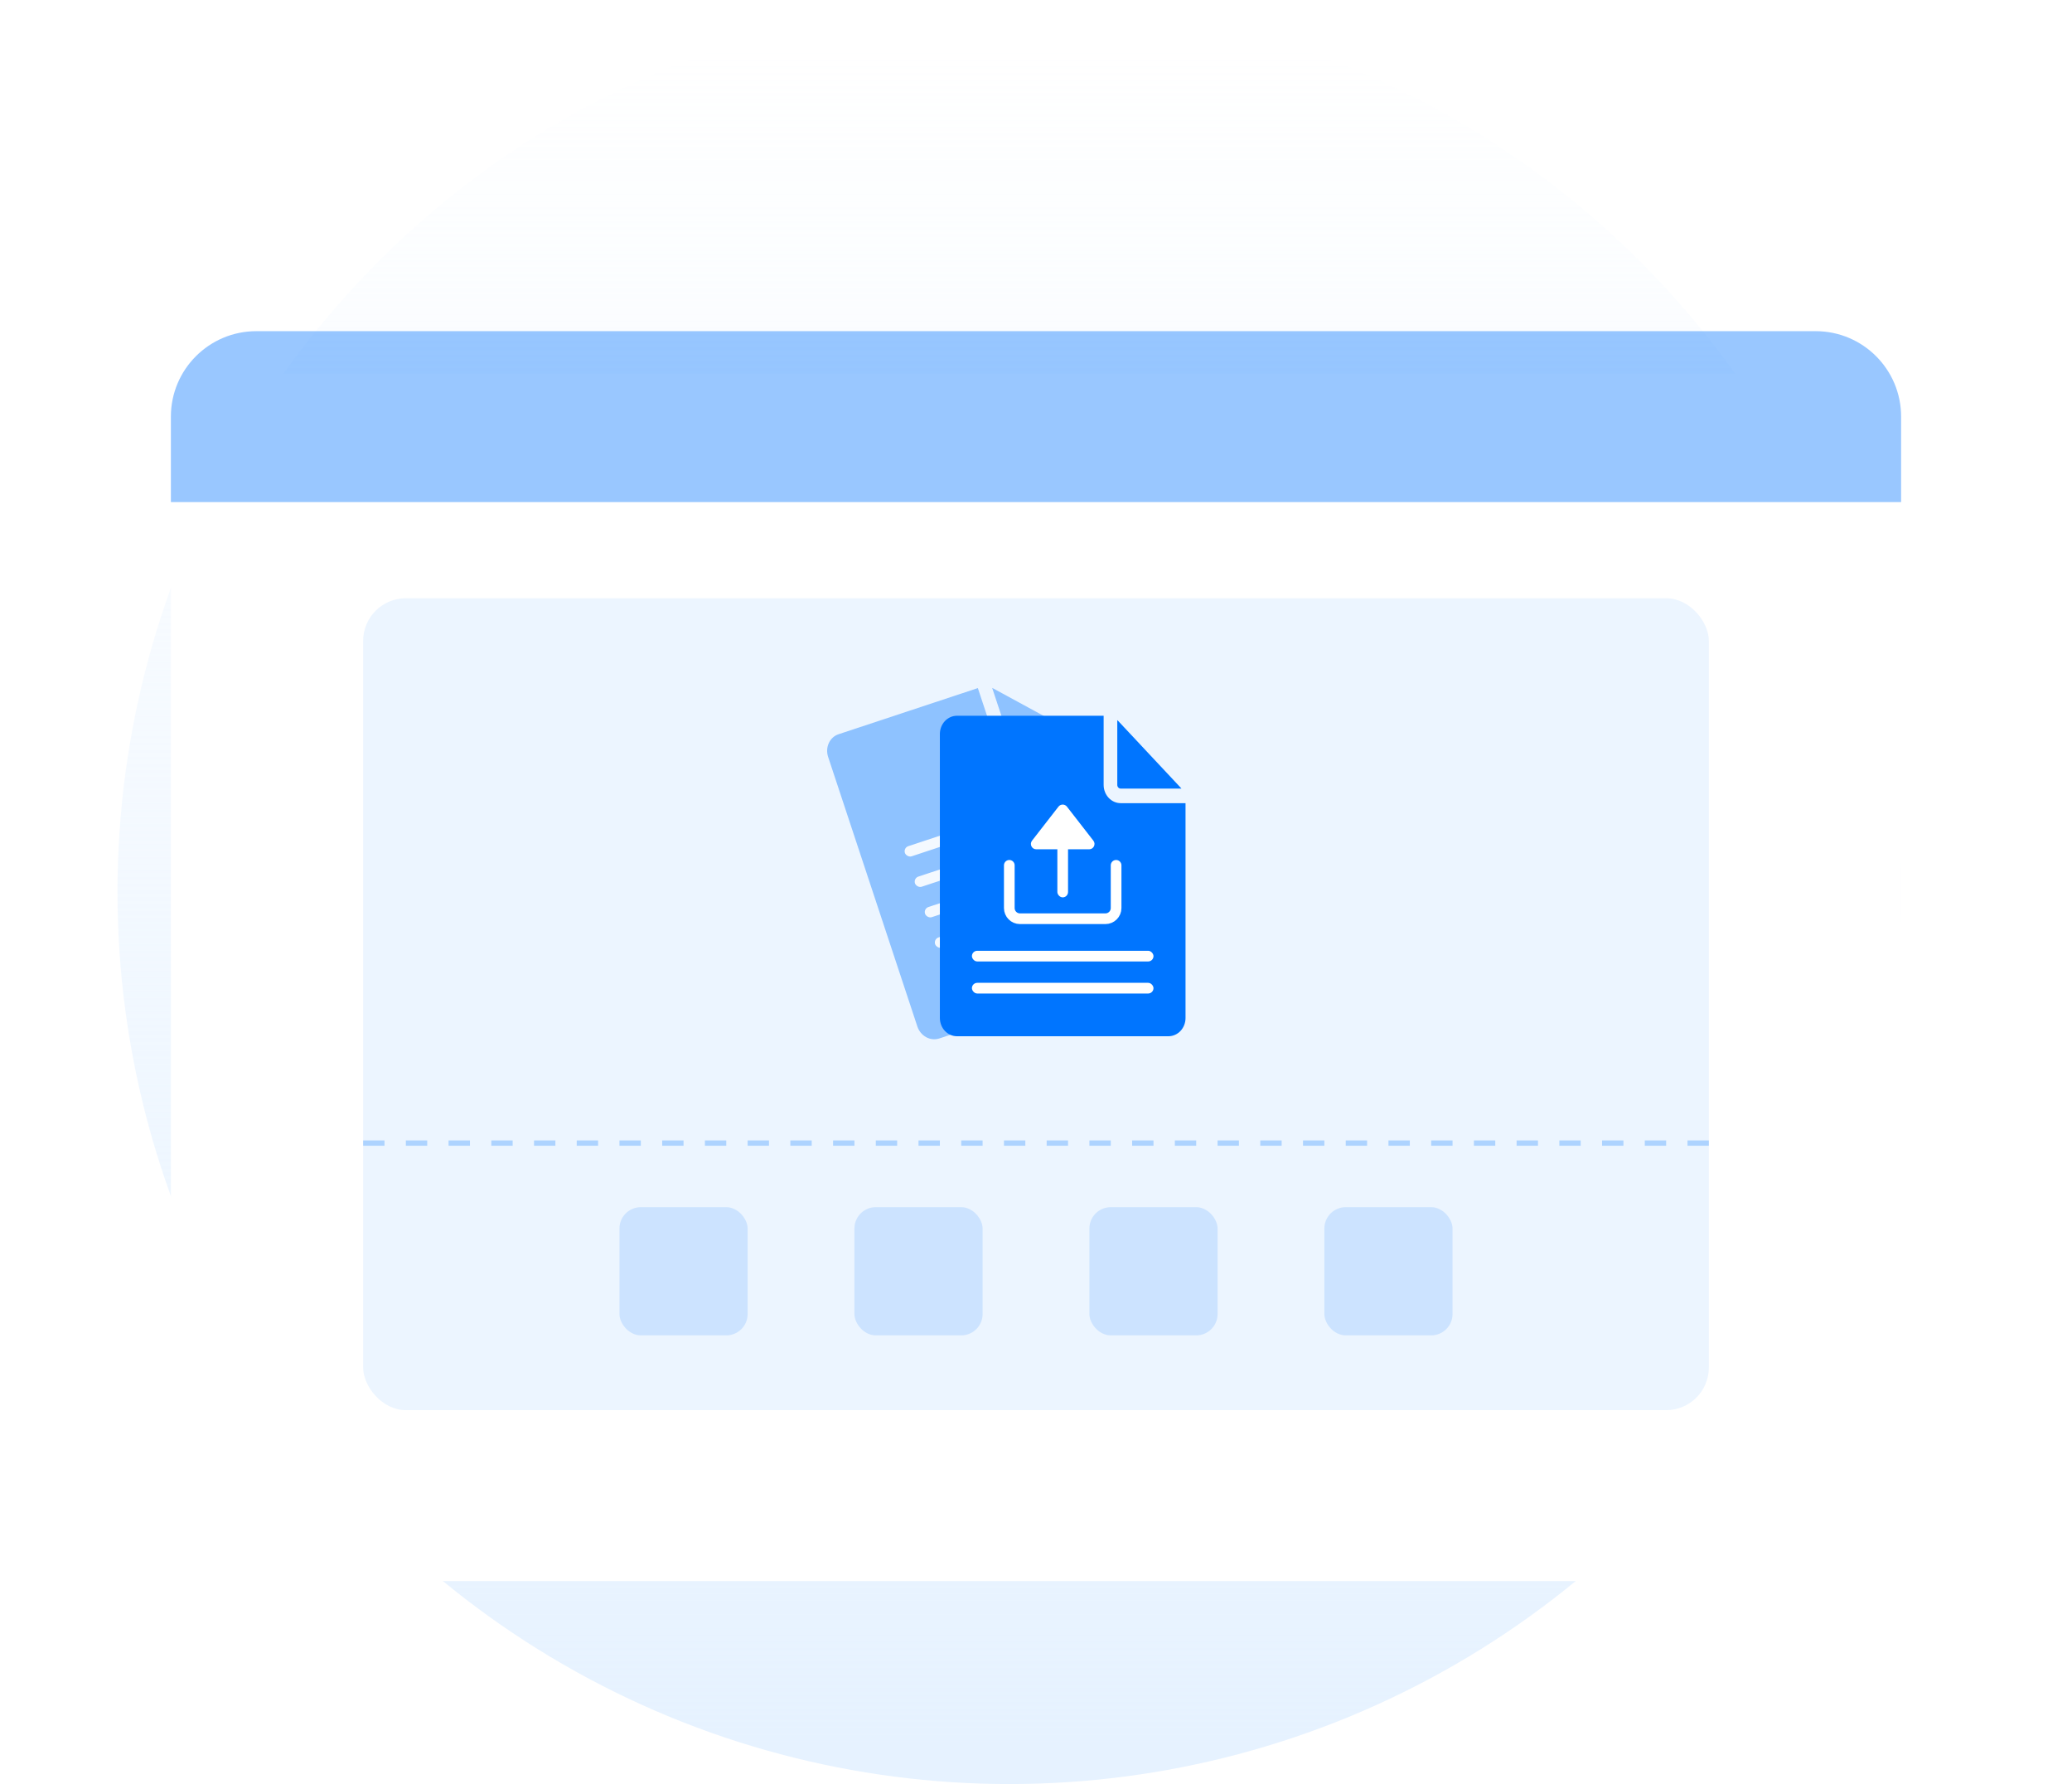<svg width="194" height="167" viewBox="0 0 194 167" fill="none" xmlns="http://www.w3.org/2000/svg">
<circle cx="94.5" cy="83.5" r="83.5" fill="url(#paint0_linear_215_710)"/>
<g filter="url(#filter0_d_215_710)">
<rect x="16" y="31" width="162" height="113" rx="8" fill="white"/>
</g>
<path opacity="0.4" d="M16 39C16 34.582 19.582 31 24 31H170C174.418 31 178 34.582 178 39V47H16V39Z" fill="#0075FF"/>
<rect x="34" y="56" width="126" height="76" rx="4" fill="#ECF5FF"/>
<path opacity="0.3" d="M34 107H160" stroke="#1A83FF" stroke-width="0.5" stroke-linejoin="round" stroke-dasharray="2 2"/>
<g opacity="0.4">
<path d="M92.897 64.395C92.937 64.413 92.976 64.432 93.015 64.453L100.502 68.525C100.541 68.546 100.578 68.569 100.615 68.593L95.216 70.38C95.135 70.407 95.047 70.398 94.97 70.357C94.893 70.315 94.834 70.243 94.805 70.157L92.897 64.395ZM93.592 70.559L91.556 64.41L78.516 68.728C78.114 68.861 77.785 69.159 77.602 69.557C77.418 69.954 77.394 70.419 77.536 70.848L85.894 96.091C86.037 96.52 86.333 96.878 86.718 97.087C87.102 97.297 87.544 97.34 87.946 97.207L106.748 90.981C107.15 90.848 107.479 90.549 107.663 90.152C107.846 89.754 107.87 89.29 107.729 88.861L101.406 69.767L95.644 71.675C95.242 71.808 94.8 71.764 94.415 71.555C94.031 71.346 93.735 70.988 93.592 70.559Z" fill="#0075FF"/>
<rect x="84.569" y="79.364" width="9" height="1" rx="0.5" transform="rotate(-18.321 84.569 79.364)" fill="white"/>
<rect x="85.512" y="82.212" width="9" height="1" rx="0.5" transform="rotate(-18.321 85.512 82.212)" fill="white"/>
<rect x="86.455" y="85.06" width="15" height="1" rx="0.5" transform="rotate(-18.321 86.455 85.06)" fill="white"/>
<rect x="87.398" y="87.908" width="15" height="1" rx="0.5" transform="rotate(-18.321 87.398 87.908)" fill="white"/>
<rect x="88.341" y="90.756" width="15" height="1" rx="0.5" transform="rotate(-18.321 88.341 90.756)" fill="white"/>
</g>
<path d="M104.611 67.408C104.643 67.437 104.675 67.467 104.705 67.499L110.532 73.718C110.562 73.75 110.591 73.784 110.618 73.818H104.931C104.846 73.818 104.765 73.782 104.705 73.718C104.645 73.654 104.611 73.568 104.611 73.477V67.408ZM103.333 73.477V67H89.597C89.174 67.001 88.768 67.18 88.468 67.5C88.169 67.819 88.001 68.253 88 68.704V95.296C88.001 95.747 88.169 96.181 88.468 96.5C88.768 96.82 89.174 96.999 89.597 97H109.403C109.826 96.999 110.232 96.82 110.532 96.5C110.831 96.181 111 95.747 111 95.296V75.182H104.931C104.507 75.181 104.101 75.002 103.802 74.682C103.502 74.362 103.334 73.929 103.333 73.477Z" fill="#0075FF"/>
<rect x="91" y="89" width="17" height="1" rx="0.5" fill="white"/>
<rect x="91" y="92" width="17" height="1" rx="0.5" fill="white"/>
<path d="M94.5 81V85C94.5 85.552 94.948 86 95.5 86H103.5C104.052 86 104.5 85.552 104.5 85V81" stroke="white" stroke-linecap="round" stroke-linejoin="round"/>
<rect x="99" y="79" width="1" height="5" rx="0.5" fill="white"/>
<path d="M99.105 75.507C99.305 75.25 99.695 75.25 99.895 75.507L102.372 78.693C102.628 79.022 102.394 79.5 101.978 79.5H97.022C96.606 79.5 96.372 79.022 96.628 78.693L99.105 75.507Z" fill="white"/>
<rect opacity="0.5" x="58" y="113" width="12" height="12" rx="2" fill="#ADD3FF"/>
<rect opacity="0.5" x="80" y="113" width="12" height="12" rx="2" fill="#ADD3FF"/>
<rect opacity="0.5" x="102" y="113" width="12" height="12" rx="2" fill="#ADD3FF"/>
<rect opacity="0.5" x="124" y="113" width="12" height="12" rx="2" fill="#ADD3FF"/>
<defs>
<filter id="filter0_d_215_710" x="0" y="19" width="194" height="145" filterUnits="userSpaceOnUse" color-interpolation-filters="sRGB">
<feFlood flood-opacity="0" result="BackgroundImageFix"/>
<feColorMatrix in="SourceAlpha" type="matrix" values="0 0 0 0 0 0 0 0 0 0 0 0 0 0 0 0 0 0 127 0" result="hardAlpha"/>
<feOffset dy="4"/>
<feGaussianBlur stdDeviation="8"/>
<feColorMatrix type="matrix" values="0 0 0 0 0.484 0 0 0 0 0.592 0 0 0 0 0.671 0 0 0 0.14 0"/>
<feBlend mode="normal" in2="BackgroundImageFix" result="effect1_dropShadow_215_710"/>
<feBlend mode="normal" in="SourceGraphic" in2="effect1_dropShadow_215_710" result="shape"/>
</filter>
<linearGradient id="paint0_linear_215_710" x1="95" y1="164" x2="95" y2="4" gradientUnits="userSpaceOnUse">
<stop stop-color="#E6F2FF"/>
<stop offset="1" stop-color="#E6F2FF" stop-opacity="0"/>
</linearGradient>
</defs>
</svg>
